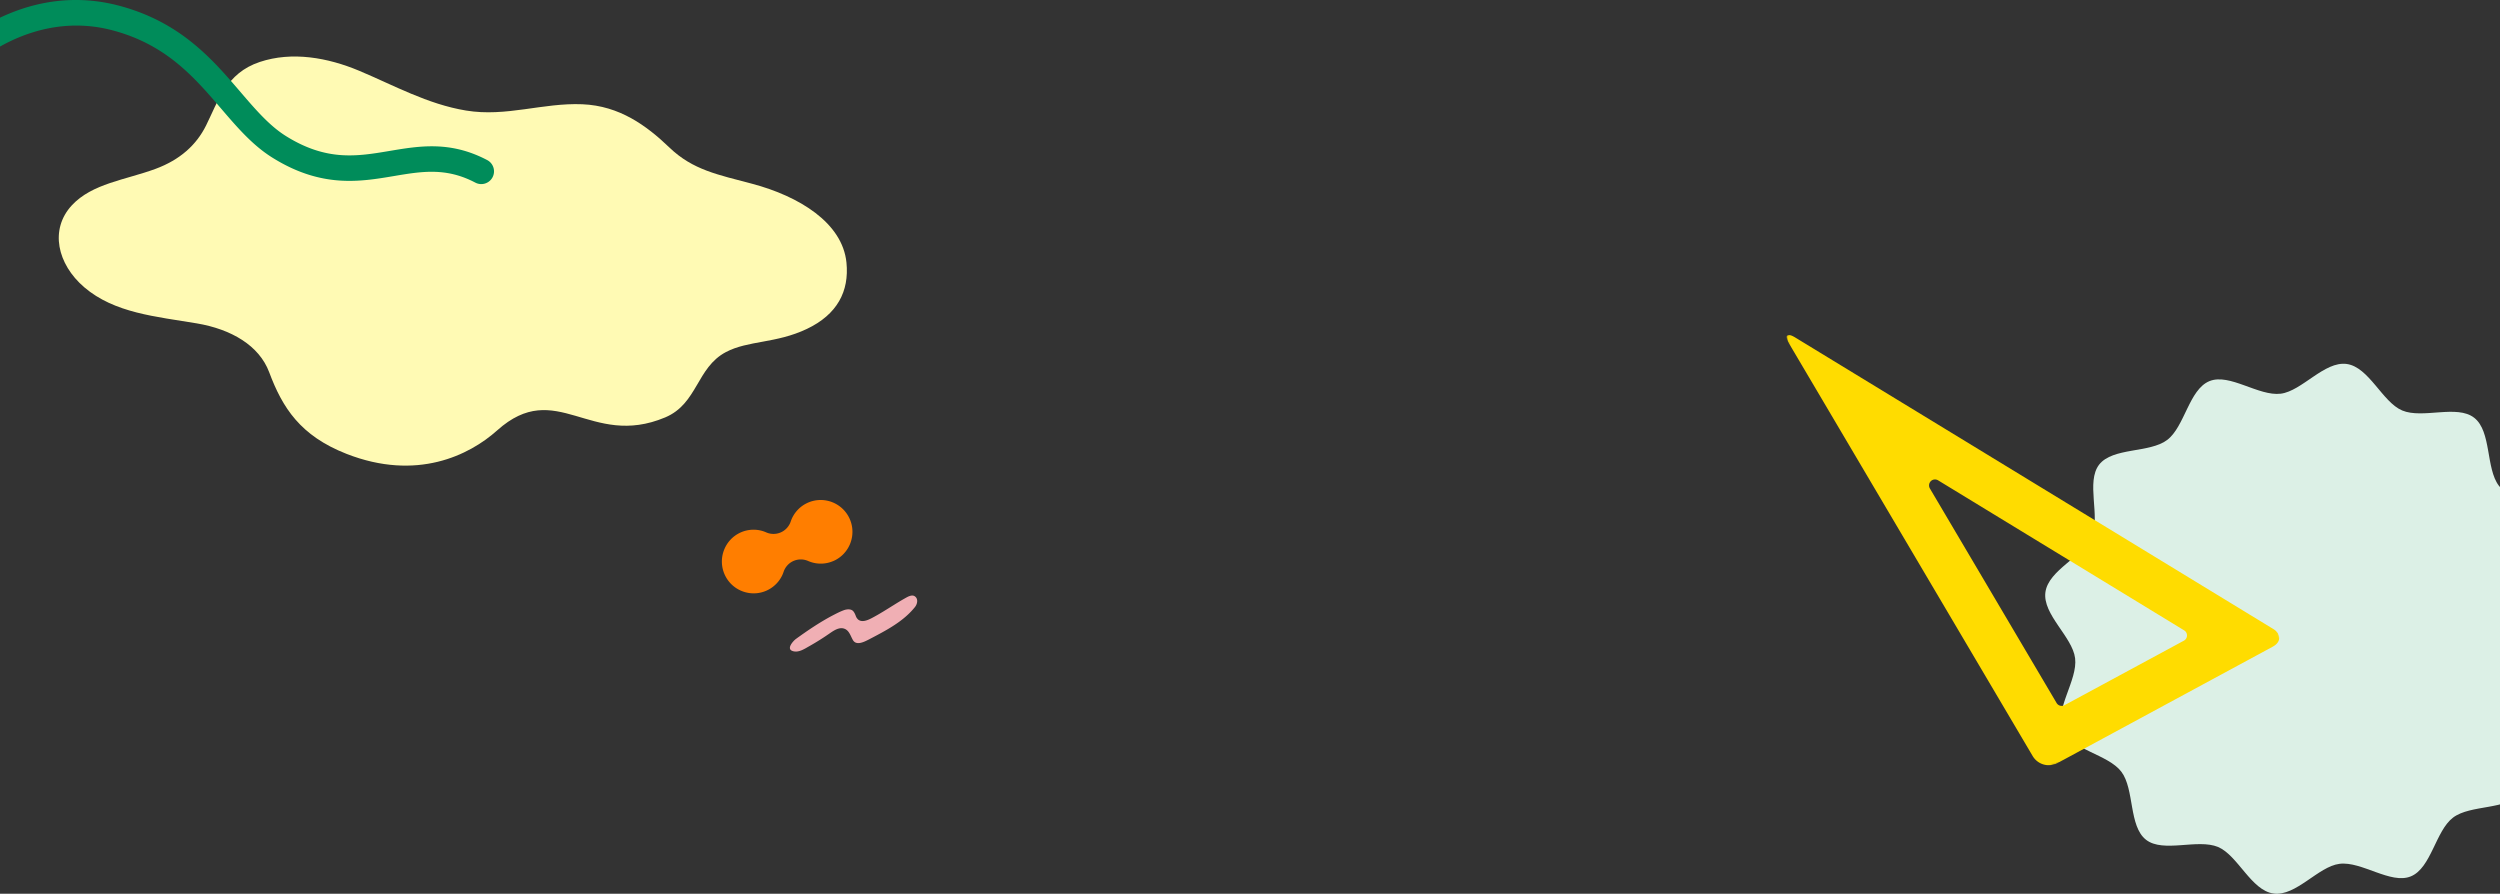 <svg width="1600" height="572" fill="none" xmlns="http://www.w3.org/2000/svg"><rect width="100%" height="100%" fill="#333333" stroke="none"/><g clip-path="url(#clip0_162_3491)"><path d="M1647.86 425.85c-1.96 14.28-24.39 22.772-29.73 35.476-5.59 13.158 3.9 35.153-4.66 46.111-8.67 11.175-32.33 7.326-43.52 15.825-11.2 8.486-13.95 32.308-27.05 37.63-12.87 5.262-31.43-9.823-45.61-8.044-13.63 1.695-27.94 21.019-42.27 19.005-14.26-1.98-22.8-24.404-35.43-29.771-13.15-5.498-35.12 3.945-46.13-4.631-11.16-8.695-7.33-32.379-15.79-43.536-8.52-11.234-32.27-13.957-37.64-27.042-5.27-12.939 9.78-31.488 8.04-45.605-1.7-13.721-20.96-28.013-19-42.28 1.97-14.331 24.39-22.802 29.73-35.526 5.55-13.136-3.91-35.067 4.66-46.115 8.69-11.12 32.37-7.302 43.52-15.771 11.24-8.49 13.96-32.307 27.06-37.649 12.85-5.279 31.46 9.787 45.62 8.039 13.64-1.715 27.93-20.994 42.25-19.022 14.27 1.989 22.81 24.414 35.48 29.753 13.12 5.538 35.1-3.945 46.08 4.674 11.17 8.641 7.33 32.323 15.82 43.523 8.46 11.18 32.28 13.906 37.59 27.067 5.31 12.888-9.75 31.496-8.02 45.603 1.74 13.733 20.98 27.964 18.99 42.28" fill="#DCF0E6"/><mask id="a" style="mask-type:luminance" maskUnits="userSpaceOnUse" x="1143" y="143" width="327" height="371"><path d="M1234.36 513.814L1143 214.852 1377.9 143l91.36 298.961-234.9 71.853z" fill="#fff"/></mask><g mask="url(#a)"><path d="M1145.02 219.895l155.94 264.055a11.993 11.993 0 0015.85 4.408l137.73-74.478c2.96-1.596 4.32-3.803 4.17-6.018-.13-1.914-1.39-3.834-3.87-5.345l-14.85-9.049-30.58-18.642-163.93-99.97-58.94-35.927-37.59-22.926c-2.84-1.723-4.62-2.018-5.26-1.133-.54.779-.18 2.478 1.33 5.023m90.71 88.056c.68-.68 1.6-1.074 2.56-1.101.74-.015 1.46.18 2.09.56l34.32 20.935 104.22 63.541 18.93 11.549a3.78 3.78 0 011.83 3.348c-.02.67-.21 1.323-.56 1.893a3.808 3.808 0 01-1.44 1.357l-76.39 41.28a3.65 3.65 0 01-1.7.461 3.785 3.785 0 01-1.94-.473 3.7 3.7 0 01-1.43-1.392l-81.1-137.306a3.822 3.822 0 01-.49-2.43c.11-.842.49-1.624 1.1-2.222z" fill="#FFDC00"/></g></g><g clip-path="url(#clip1_162_3491)"><path d="M428.401 94.395c15.101 14.514 31.337 17.439 52.994 23.221 30.088 8.01 57.797 24.973 60.342 50.452 1.837 18.403-5.894 33.2-25.352 42.453-19.72 9.371-37.559 7.298-51.788 14.802-18.871 9.945-18.085 33.09-38.889 41.823-47.897 20.119-69.558-25.691-107.545 8.333-17.793 15.911-51.413 32.598-96.407 14.985-29.556-11.59-40.969-29.481-49.481-52.244-6.424-17.128-24.28-27.531-46.356-31.257-25.98-4.381-52.635-6.524-72.031-23.138-17.222-14.774-22.25-36.937-7.906-52.428 12.992-14.006 34.358-16.228 53.517-23.31 15.722-5.809 26.188-15.317 32.35-27.713 7.657-15.356 12.834-33.542 34.403-40.718 20.643-6.883 43.429-2.826 63.635 5.643 22.065 9.26 43.723 21.398 68.414 25.455 25.753 4.24 48.928-5.065 74.385-4.03 23.875.983 41.181 13.742 55.715 27.673" fill="#FFFAB4"/><path d="M314.79 114.2a8.164 8.164 0 01-10.584 2.678c-18.681-9.821-34.199-7.218-52.163-4.192-21.758 3.669-46.415 7.81-77.83-11.865-12.611-7.894-22.364-19.273-32.696-31.318C124.28 49.402 106.454 28.6 72.194 19.457c-52.604-14.05-91.88 24.4-92.277 24.784a8.166 8.166 0 01-11.543-.007 8.152 8.152 0 01.007-11.533c1.873-1.866 46.425-45.443 108.027-29.002 39.141 10.453 59.528 34.22 77.508 55.192 9.497 11.074 18.467 21.538 28.966 28.112 26.152 16.384 45.725 13.088 66.45 9.6 19.129-3.216 38.921-6.553 62.474 5.848a8.146 8.146 0 014.329 7.965 8.148 8.148 0 01-1.347 3.786" fill="#008C5A"/></g><path d="M533.451 358.999a20.127 20.127 0 01-16.254.028 11.634 11.634 0 00-9.386 0 11.607 11.607 0 00-6.309 6.953c-1.776 5.341-5.777 9.729-10.952 12.028-10.254 4.542-22.283-.126-26.816-10.402-4.532-10.275.126-22.331 10.38-26.873 5.175-2.285 11.092-2.299 16.24-.014a11.634 11.634 0 009.386 0 11.667 11.667 0 006.323-6.953c1.776-5.341 5.777-9.729 10.952-12.028 10.254-4.542 22.283.126 26.816 10.402 4.532 10.275-.112 22.331-10.366 26.873l-.014-.014z" fill="#FF7E00"/><path d="M548.807 396.117c2.426 2.631 6.463.849 9.057-.502 4.949-2.589 9.631-5.597 14.37-8.534 2.355-1.462 4.711-2.91 7.122-4.261 1.668-.933 4.29-2.464 6.141-1.169 2.369 1.643 1.584 4.984.07 6.864-5.889 7.351-13.978 12.433-22.179 16.874a342.801 342.801 0 01-7.501 3.968c-2.832 1.448-7.809 3.996-9.982.348-1.402-2.353-2.229-5.666-4.836-7.031-3.744-1.949-7.739 1.086-10.697 3.119a161.146 161.146 0 01-12.436 7.769c-3.154 1.768-6.911 4.386-10.696 3.091-4.206-1.434.504-6.544 2.215-7.783 7.71-5.555 15.589-10.916 24.043-15.301 2.117-1.1 4.262-2.186 6.519-3.022 1.907-.696 4.809-1.058 6.253.85.617.821 1.037 1.726 1.374 2.673.308.877.715 1.545 1.192 2.047h-.029z" fill="#F0AFB4"/><defs><clipPath id="clip0_162_3491"><path fill="#fff" transform="translate(1143 143)" d="M0 0h505v429H0z"/></clipPath><clipPath id="clip1_162_3491"><path fill="#fff" transform="translate(-34)" d="M0 0h576v298H0z"/></clipPath></defs></svg>